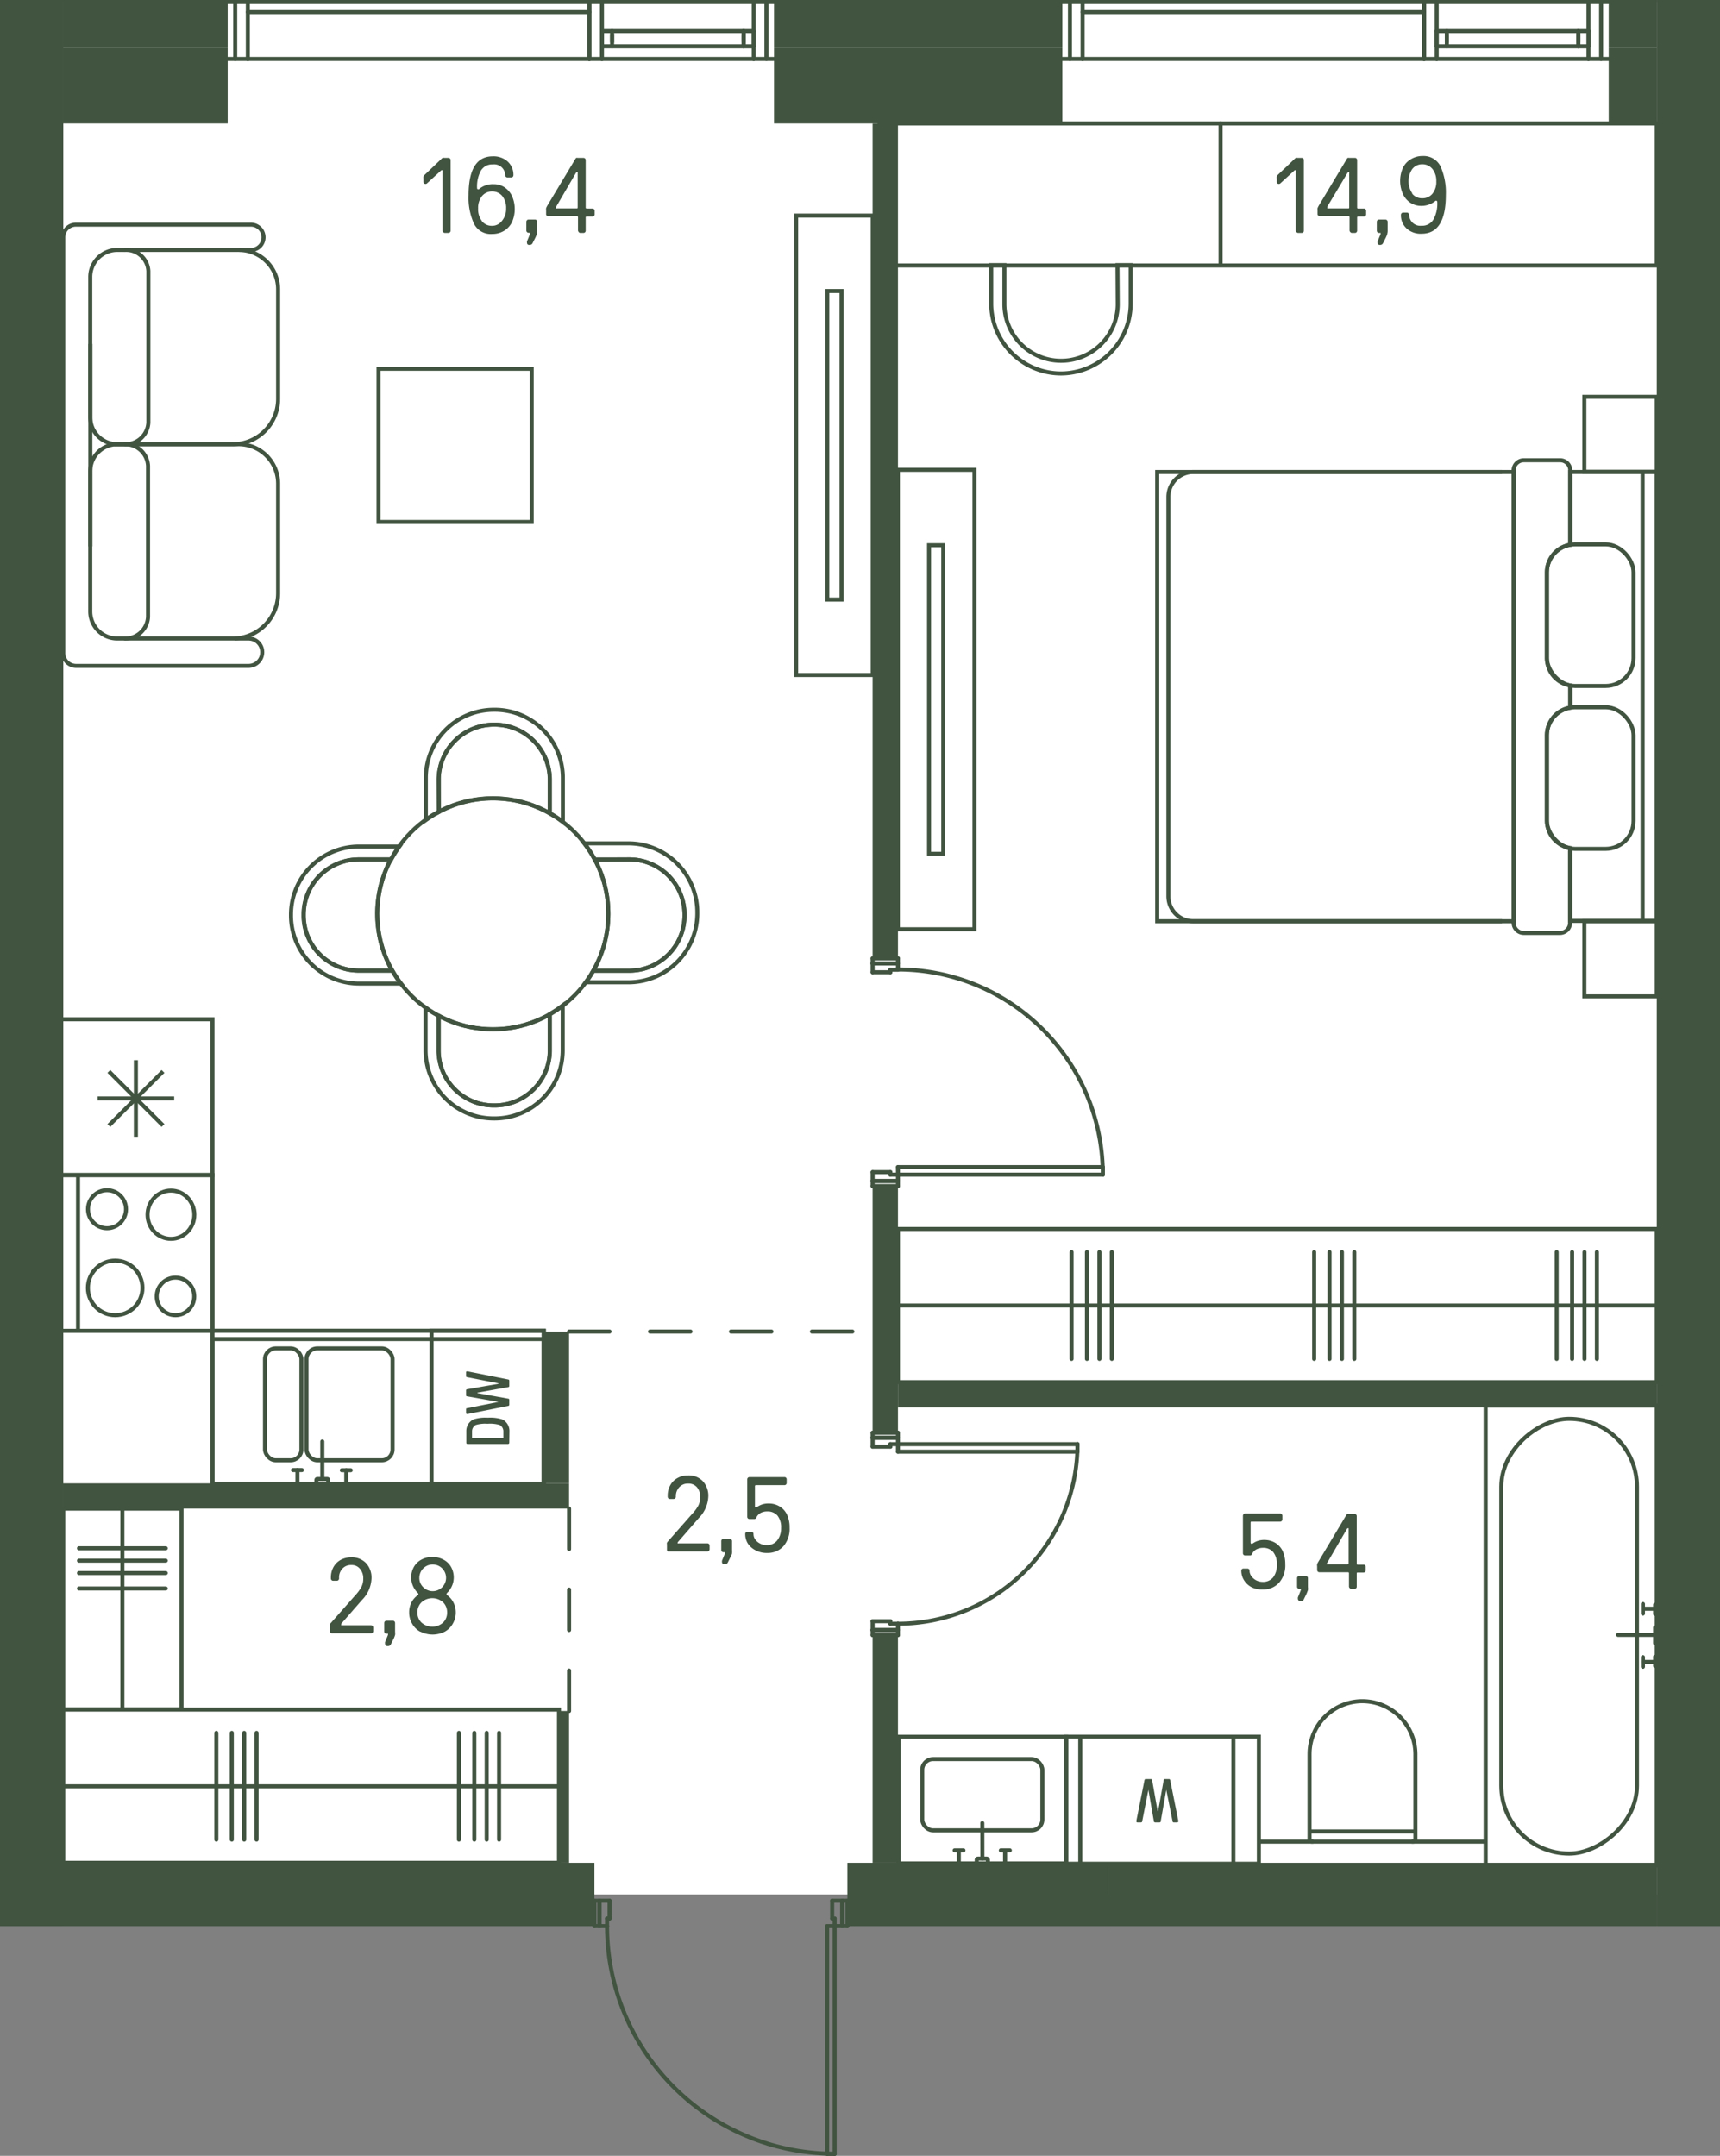 <svg id="Layer_1" data-name="Layer 1" xmlns="http://www.w3.org/2000/svg" viewBox="0 0 212.5 266.28"><rect x="0" y="0" width="212.5" height="266.28" fill="#808080" stroke="none"/><path id="fl868" d="M3.91.5H208.59V234.25H3.91Z" transform="translate(0 -0.25)" fill="#fff"/><g id="LINE"><line x1="175.94" y1="1.5" x2="133.75" y2="1.5" fill="none" stroke="#415440" stroke-linecap="round" stroke-linejoin="round" stroke-width="0.5"/></g><g id="LINE-2" data-name="LINE"><line x1="195" y1="4.39" x2="195" y2="5.17" fill="none" stroke="#415440" stroke-linecap="round" stroke-linejoin="round" stroke-width="0.5"/></g><g id="LINE-3" data-name="LINE"><line x1="178.75" y1="5.17" x2="178.75" y2="4.39" fill="none" stroke="#415440" stroke-linecap="round" stroke-linejoin="round" stroke-width="0.5"/></g><g id="LINE-4" data-name="LINE"><line x1="178.75" y1="3.84" x2="178.75" y2="5.72" fill="none" stroke="#415440" stroke-linecap="round" stroke-linejoin="round" stroke-width="0.5"/></g><g id="LINE-5" data-name="LINE"><line x1="177.5" y1="5.72" x2="177.5" y2="3.84" fill="none" stroke="#415440" stroke-linecap="round" stroke-linejoin="round" stroke-width="0.5"/></g><g id="LINE-6" data-name="LINE"><line x1="196.25" y1="3.84" x2="196.25" y2="5.72" fill="none" stroke="#415440" stroke-linecap="round" stroke-linejoin="round" stroke-width="0.5"/></g><g id="LINE-7" data-name="LINE"><line x1="195" y1="5.72" x2="195" y2="3.84" fill="none" stroke="#415440" stroke-linecap="round" stroke-linejoin="round" stroke-width="0.5"/></g><g id="LINE-8" data-name="LINE"><line x1="196.25" y1="3.84" x2="177.5" y2="3.84" fill="none" stroke="#415440" stroke-linecap="round" stroke-linejoin="round" stroke-width="0.5"/></g><g id="LINE-9" data-name="LINE"><line x1="195" y1="3.84" x2="195" y2="5.72" fill="none" stroke="#415440" stroke-linecap="round" stroke-linejoin="round" stroke-width="0.5"/></g><g id="LINE-10" data-name="LINE"><line x1="177.5" y1="5.72" x2="196.25" y2="5.72" fill="none" stroke="#415440" stroke-linecap="round" stroke-linejoin="round" stroke-width="0.5"/></g><g id="LINE-11" data-name="LINE"><line x1="132.19" y1="7.28" x2="132.19" y2="0.25" fill="none" stroke="#415440" stroke-linecap="round" stroke-linejoin="round" stroke-width="0.5"/></g><g id="LINE-12" data-name="LINE"><line x1="131.25" y1="0.25" x2="133.75" y2="0.25" fill="none" stroke="#415440" stroke-linecap="round" stroke-linejoin="round" stroke-width="0.5"/></g><g id="LINE-13" data-name="LINE"><line x1="133.75" y1="0.25" x2="133.75" y2="7.28" fill="none" stroke="#415440" stroke-linecap="round" stroke-linejoin="round" stroke-width="0.5"/></g><g id="LINE-14" data-name="LINE"><line x1="133.75" y1="7.28" x2="131.25" y2="7.28" fill="none" stroke="#415440" stroke-linecap="round" stroke-linejoin="round" stroke-width="0.5"/></g><g id="LINE-15" data-name="LINE"><line x1="198.75" y1="7.28" x2="196.25" y2="7.28" fill="none" stroke="#415440" stroke-linecap="round" stroke-linejoin="round" stroke-width="0.5"/></g><g id="LINE-16" data-name="LINE"><line x1="196.25" y1="7.28" x2="196.25" y2="0.25" fill="none" stroke="#415440" stroke-linecap="round" stroke-linejoin="round" stroke-width="0.5"/></g><g id="LINE-17" data-name="LINE"><line x1="196.25" y1="0.25" x2="198.75" y2="0.25" fill="none" stroke="#415440" stroke-linecap="round" stroke-linejoin="round" stroke-width="0.5"/></g><g id="LINE-18" data-name="LINE"><line x1="197.81" y1="0.25" x2="197.81" y2="7.28" fill="none" stroke="#415440" stroke-linecap="round" stroke-linejoin="round" stroke-width="0.5"/></g><g id="LINE-19" data-name="LINE"><line x1="177.5" y1="0.25" x2="177.5" y2="7.28" fill="none" stroke="#415440" stroke-linecap="round" stroke-linejoin="round" stroke-width="0.5"/></g><g id="LINE-20" data-name="LINE"><line x1="177.5" y1="7.28" x2="196.25" y2="7.28" fill="none" stroke="#415440" stroke-linecap="round" stroke-linejoin="round" stroke-width="0.5"/></g><g id="LINE-21" data-name="LINE"><line x1="177.5" y1="0.25" x2="196.25" y2="0.25" fill="none" stroke="#415440" stroke-linecap="round" stroke-linejoin="round" stroke-width="0.5"/></g><g id="LINE-22" data-name="LINE"><line x1="177.5" y1="7.28" x2="175.94" y2="7.28" fill="none" stroke="#415440" stroke-linecap="round" stroke-linejoin="round" stroke-width="0.5"/></g><g id="LINE-23" data-name="LINE"><line x1="175.94" y1="7.28" x2="175.94" y2="0.25" fill="none" stroke="#415440" stroke-linecap="round" stroke-linejoin="round" stroke-width="0.5"/></g><g id="LINE-24" data-name="LINE"><line x1="175.94" y1="0.25" x2="177.5" y2="0.25" fill="none" stroke="#415440" stroke-linecap="round" stroke-linejoin="round" stroke-width="0.5"/></g><g id="LINE-25" data-name="LINE"><line x1="175.94" y1="7.28" x2="175.94" y2="0.25" fill="none" stroke="#415440" stroke-linecap="round" stroke-linejoin="round" stroke-width="0.5"/></g><g id="LINE-26" data-name="LINE"><line x1="133.75" y1="7.28" x2="175.94" y2="7.28" fill="none" stroke="#415440" stroke-linecap="round" stroke-linejoin="round" stroke-width="0.5"/></g><g id="LINE-27" data-name="LINE"><line x1="133.75" y1="0.25" x2="175.94" y2="0.25" fill="none" stroke="#415440" stroke-linecap="round" stroke-linejoin="round" stroke-width="0.5"/></g><g id="LINE-28" data-name="LINE"><line x1="72.81" y1="1.5" x2="30.62" y2="1.5" fill="none" stroke="#415440" stroke-linecap="round" stroke-linejoin="round" stroke-width="0.5"/></g><g id="LINE-29" data-name="LINE"><line x1="91.87" y1="4.39" x2="91.87" y2="5.17" fill="none" stroke="#415440" stroke-linecap="round" stroke-linejoin="round" stroke-width="0.5"/></g><g id="LINE-30" data-name="LINE"><line x1="75.62" y1="5.17" x2="75.62" y2="4.39" fill="none" stroke="#415440" stroke-linecap="round" stroke-linejoin="round" stroke-width="0.5"/></g><g id="LINE-31" data-name="LINE"><line x1="75.62" y1="3.84" x2="75.62" y2="5.72" fill="none" stroke="#415440" stroke-linecap="round" stroke-linejoin="round" stroke-width="0.5"/></g><g id="LINE-32" data-name="LINE"><line x1="74.37" y1="5.72" x2="74.37" y2="3.84" fill="none" stroke="#415440" stroke-linecap="round" stroke-linejoin="round" stroke-width="0.5"/></g><g id="LINE-33" data-name="LINE"><line x1="93.12" y1="3.84" x2="93.12" y2="5.72" fill="none" stroke="#415440" stroke-linecap="round" stroke-linejoin="round" stroke-width="0.5"/></g><g id="LINE-34" data-name="LINE"><line x1="91.87" y1="5.72" x2="91.87" y2="3.84" fill="none" stroke="#415440" stroke-linecap="round" stroke-linejoin="round" stroke-width="0.5"/></g><g id="LINE-35" data-name="LINE"><line x1="93.12" y1="3.84" x2="74.37" y2="3.84" fill="none" stroke="#415440" stroke-linecap="round" stroke-linejoin="round" stroke-width="0.5"/></g><g id="LINE-36" data-name="LINE"><line x1="91.87" y1="3.84" x2="91.87" y2="5.72" fill="none" stroke="#415440" stroke-linecap="round" stroke-linejoin="round" stroke-width="0.5"/></g><g id="LINE-37" data-name="LINE"><line x1="74.37" y1="5.72" x2="93.12" y2="5.72" fill="none" stroke="#415440" stroke-linecap="round" stroke-linejoin="round" stroke-width="0.5"/></g><g id="LINE-38" data-name="LINE"><line x1="29.06" y1="7.28" x2="29.06" y2="0.25" fill="none" stroke="#415440" stroke-linecap="round" stroke-linejoin="round" stroke-width="0.5"/></g><g id="LINE-39" data-name="LINE"><line x1="28.12" y1="0.25" x2="30.62" y2="0.25" fill="none" stroke="#415440" stroke-linecap="round" stroke-linejoin="round" stroke-width="0.5"/></g><g id="LINE-40" data-name="LINE"><line x1="30.62" y1="0.25" x2="30.62" y2="7.28" fill="none" stroke="#415440" stroke-linecap="round" stroke-linejoin="round" stroke-width="0.5"/></g><g id="LINE-41" data-name="LINE"><line x1="30.62" y1="7.28" x2="28.12" y2="7.28" fill="none" stroke="#415440" stroke-linecap="round" stroke-linejoin="round" stroke-width="0.5"/></g><g id="LINE-42" data-name="LINE"><line x1="95.62" y1="7.28" x2="93.12" y2="7.28" fill="none" stroke="#415440" stroke-linecap="round" stroke-linejoin="round" stroke-width="0.5"/></g><g id="LINE-43" data-name="LINE"><line x1="93.12" y1="7.28" x2="93.12" y2="0.25" fill="none" stroke="#415440" stroke-linecap="round" stroke-linejoin="round" stroke-width="0.5"/></g><g id="LINE-44" data-name="LINE"><line x1="93.12" y1="0.25" x2="95.62" y2="0.25" fill="none" stroke="#415440" stroke-linecap="round" stroke-linejoin="round" stroke-width="0.5"/></g><g id="LINE-45" data-name="LINE"><line x1="94.69" y1="0.25" x2="94.69" y2="7.28" fill="none" stroke="#415440" stroke-linecap="round" stroke-linejoin="round" stroke-width="0.5"/></g><g id="LINE-46" data-name="LINE"><line x1="74.37" y1="0.25" x2="74.37" y2="7.28" fill="none" stroke="#415440" stroke-linecap="round" stroke-linejoin="round" stroke-width="0.5"/></g><g id="LINE-47" data-name="LINE"><line x1="74.37" y1="7.28" x2="93.12" y2="7.28" fill="none" stroke="#415440" stroke-linecap="round" stroke-linejoin="round" stroke-width="0.5"/></g><g id="LINE-48" data-name="LINE"><line x1="74.37" y1="0.25" x2="93.12" y2="0.25" fill="none" stroke="#415440" stroke-linecap="round" stroke-linejoin="round" stroke-width="0.5"/></g><g id="LINE-49" data-name="LINE"><line x1="74.37" y1="7.28" x2="72.81" y2="7.28" fill="none" stroke="#415440" stroke-linecap="round" stroke-linejoin="round" stroke-width="0.5"/></g><g id="LINE-50" data-name="LINE"><line x1="72.81" y1="7.28" x2="72.81" y2="0.25" fill="none" stroke="#415440" stroke-linecap="round" stroke-linejoin="round" stroke-width="0.5"/></g><g id="LINE-51" data-name="LINE"><line x1="72.81" y1="0.25" x2="74.37" y2="0.25" fill="none" stroke="#415440" stroke-linecap="round" stroke-linejoin="round" stroke-width="0.5"/></g><g id="LINE-52" data-name="LINE"><line x1="72.81" y1="7.28" x2="72.81" y2="0.25" fill="none" stroke="#415440" stroke-linecap="round" stroke-linejoin="round" stroke-width="0.5"/></g><g id="LINE-53" data-name="LINE"><line x1="30.62" y1="7.28" x2="72.81" y2="7.28" fill="none" stroke="#415440" stroke-linecap="round" stroke-linejoin="round" stroke-width="0.5"/></g><g id="LINE-54" data-name="LINE"><line x1="30.62" y1="0.25" x2="72.81" y2="0.25" fill="none" stroke="#415440" stroke-linecap="round" stroke-linejoin="round" stroke-width="0.5"/></g><rect x="148.35" y="114.63" width="18.92" height="93.75" transform="translate(-3.69 319.07) rotate(-90)" fill="none" stroke="#415440" stroke-miterlimit="10" stroke-width="0.5"/><line x1="110.94" y1="161.26" x2="204.69" y2="161.26" fill="none" stroke="#415440" stroke-miterlimit="10" stroke-width="0.5"/><line x1="162.36" y1="167.85" x2="162.36" y2="154.66" fill="none" stroke="#415440" stroke-linecap="round" stroke-linejoin="round" stroke-width="0.5"/><line x1="164.26" y1="167.85" x2="164.26" y2="154.66" fill="none" stroke="#415440" stroke-linecap="round" stroke-linejoin="round" stroke-width="0.5"/><line x1="165.79" y1="167.85" x2="165.79" y2="154.66" fill="none" stroke="#415440" stroke-linecap="round" stroke-linejoin="round" stroke-width="0.5"/><line x1="167.32" y1="167.85" x2="167.32" y2="154.66" fill="none" stroke="#415440" stroke-linecap="round" stroke-linejoin="round" stroke-width="0.5"/><line x1="132.39" y1="167.85" x2="132.39" y2="154.66" fill="none" stroke="#415440" stroke-linecap="round" stroke-linejoin="round" stroke-width="0.5"/><line x1="134.29" y1="167.85" x2="134.29" y2="154.66" fill="none" stroke="#415440" stroke-linecap="round" stroke-linejoin="round" stroke-width="0.5"/><line x1="135.83" y1="167.85" x2="135.83" y2="154.66" fill="none" stroke="#415440" stroke-linecap="round" stroke-linejoin="round" stroke-width="0.5"/><line x1="137.36" y1="167.85" x2="137.36" y2="154.66" fill="none" stroke="#415440" stroke-linecap="round" stroke-linejoin="round" stroke-width="0.5"/><line x1="192.32" y1="167.85" x2="192.32" y2="154.66" fill="none" stroke="#415440" stroke-linecap="round" stroke-linejoin="round" stroke-width="0.5"/><line x1="194.23" y1="167.85" x2="194.23" y2="154.66" fill="none" stroke="#415440" stroke-linecap="round" stroke-linejoin="round" stroke-width="0.5"/><line x1="195.76" y1="167.85" x2="195.76" y2="154.66" fill="none" stroke="#415440" stroke-linecap="round" stroke-linejoin="round" stroke-width="0.5"/><line x1="197.29" y1="167.85" x2="197.29" y2="154.66" fill="none" stroke="#415440" stroke-linecap="round" stroke-linejoin="round" stroke-width="0.5"/><rect x="28.98" y="190.26" width="18.92" height="61.25" transform="translate(-182.45 259.07) rotate(-90)" fill="none" stroke="#415440" stroke-miterlimit="10" stroke-width="0.5"/><line x1="7.81" y1="220.64" x2="69.06" y2="220.64" fill="none" stroke="#415440" stroke-miterlimit="10" stroke-width="0.5"/><line x1="26.73" y1="227.23" x2="26.73" y2="214.04" fill="none" stroke="#415440" stroke-linecap="round" stroke-linejoin="round" stroke-width="0.5"/><line x1="28.64" y1="227.23" x2="28.64" y2="214.04" fill="none" stroke="#415440" stroke-linecap="round" stroke-linejoin="round" stroke-width="0.5"/><line x1="30.17" y1="227.23" x2="30.17" y2="214.04" fill="none" stroke="#415440" stroke-linecap="round" stroke-linejoin="round" stroke-width="0.5"/><line x1="31.7" y1="227.23" x2="31.7" y2="214.04" fill="none" stroke="#415440" stroke-linecap="round" stroke-linejoin="round" stroke-width="0.5"/><line x1="56.7" y1="227.23" x2="56.7" y2="214.04" fill="none" stroke="#415440" stroke-linecap="round" stroke-linejoin="round" stroke-width="0.5"/><line x1="58.6" y1="227.23" x2="58.6" y2="214.04" fill="none" stroke="#415440" stroke-linecap="round" stroke-linejoin="round" stroke-width="0.5"/><line x1="60.13" y1="227.23" x2="60.13" y2="214.04" fill="none" stroke="#415440" stroke-linecap="round" stroke-linejoin="round" stroke-width="0.5"/><line x1="61.66" y1="227.23" x2="61.66" y2="214.04" fill="none" stroke="#415440" stroke-linecap="round" stroke-linejoin="round" stroke-width="0.5"/><rect x="7.81" y="186.59" width="14.62" height="24.78" transform="translate(30.24 397.72) rotate(180)" fill="none" stroke="#415440" stroke-miterlimit="10" stroke-width="0.5"/><line x1="15.12" y1="211.13" x2="15.12" y2="186.34" fill="none" stroke="#415440" stroke-miterlimit="10" stroke-width="0.5"/><line x1="20.48" y1="196.21" x2="9.76" y2="196.21" fill="none" stroke="#415440" stroke-linecap="round" stroke-linejoin="round" stroke-width="0.5"/><line x1="20.48" y1="194.3" x2="9.76" y2="194.3" fill="none" stroke="#415440" stroke-linecap="round" stroke-linejoin="round" stroke-width="0.5"/><line x1="20.48" y1="192.77" x2="9.76" y2="192.77" fill="none" stroke="#415440" stroke-linecap="round" stroke-linejoin="round" stroke-width="0.5"/><line x1="20.48" y1="191.24" x2="9.76" y2="191.24" fill="none" stroke="#415440" stroke-linecap="round" stroke-linejoin="round" stroke-width="0.5"/><path d="M67.92,130a6.81,6.81,0,0,1-6.8,6.79H61A6.8,6.8,0,0,1,54.19,130v-4.29a15,15,0,0,1-1.61-1V130A8.41,8.41,0,0,0,61,138.4h.16A8.41,8.41,0,0,0,69.52,130v-5.56a14.38,14.38,0,0,1-1.6,1.07Z" transform="translate(0 -0.25)" fill="none" stroke="#415440" stroke-miterlimit="10" stroke-width="0.5" fill-rule="evenodd"/><path d="M77.77,106.4a6.82,6.82,0,0,1,6.8,6.81v.13a6.82,6.82,0,0,1-6.8,6.81H73.3a15.32,15.32,0,0,1-.94,1.43h5.29a8.52,8.52,0,0,0,8.5-8.49v-.18a8.52,8.52,0,0,0-8.5-8.49H72.18a14.69,14.69,0,0,1,1.3,2Z" transform="translate(0 -0.25)" fill="none" stroke="#415440" stroke-miterlimit="10" stroke-width="0.5" fill-rule="evenodd"/><path d="M73.3,120.15h4.47a6.82,6.82,0,0,0,6.8-6.81v-.13a6.82,6.82,0,0,0-6.8-6.81H73.48a14.25,14.25,0,0,1-.18,13.75Z" transform="translate(0 -0.25)" fill="none" stroke="#415440" stroke-miterlimit="10" stroke-width="0.5" fill-rule="evenodd"/><path d="M44.32,121.74h5.23a14.38,14.38,0,0,1-1.07-1.6H44.34a6.82,6.82,0,0,1-6.81-6.8v-.14a6.82,6.82,0,0,1,6.81-6.8h4a15.21,15.21,0,0,1,1-1.59h-5a8.41,8.41,0,0,0-8.39,8.38v.17A8.41,8.41,0,0,0,44.32,121.74Z" transform="translate(0 -0.25)" fill="none" stroke="#415440" stroke-miterlimit="10" stroke-width="0.5" fill-rule="evenodd"/><path d="M48.31,106.4h-4a6.82,6.82,0,0,0-6.81,6.8v.14a6.82,6.82,0,0,0,6.81,6.8h4.14a14.26,14.26,0,0,1-.17-13.74Z" transform="translate(0 -0.25)" fill="none" stroke="#415440" stroke-miterlimit="10" stroke-width="0.5" fill-rule="evenodd"/><path d="M54.19,96.55A6.81,6.81,0,0,1,61,89.76h.14a6.82,6.82,0,0,1,6.8,6.79v4.16a14.3,14.3,0,0,1,1.6,1.06V96.3a8.41,8.41,0,0,0-8.39-8.38H61a8.41,8.41,0,0,0-8.39,8.38v5.24a15,15,0,0,1,1.61-1Z" transform="translate(0 -0.25)" fill="none" stroke="#415440" stroke-miterlimit="10" stroke-width="0.5" fill-rule="evenodd"/><path d="M67.92,100.71V96.55a6.82,6.82,0,0,0-6.8-6.79H61a6.81,6.81,0,0,0-6.79,6.79v4a14.21,14.21,0,0,1,13.73.18Z" transform="translate(0 -0.25)" fill="none" stroke="#415440" stroke-miterlimit="10" stroke-width="0.5" fill-rule="evenodd"/><path d="M54.19,125.71V130A6.8,6.8,0,0,0,61,136.79h.14a6.81,6.81,0,0,0,6.8-6.79v-4.47a14.28,14.28,0,0,1-13.73.18Z" transform="translate(0 -0.25)" fill="none" stroke="#415440" stroke-miterlimit="10" stroke-width="0.5" fill-rule="evenodd"/><circle cx="60.89" cy="112.87" r="14.27" fill="none" stroke="#415440" stroke-miterlimit="10" stroke-width="0.5"/><rect x="165.72" y="191.68" width="56.8" height="21.14" transform="translate(-8.13 396.12) rotate(-90)" fill="none" stroke="#415440" stroke-miterlimit="10" stroke-width="0.5"/><rect x="167.01" y="193.98" width="53.7" height="16.76" rx="8.38" transform="translate(-8.5 395.96) rotate(-90)" fill="none" stroke="#415440" stroke-miterlimit="10" stroke-width="0.5"/><line x1="199.9" y1="201.94" x2="204.48" y2="201.94" fill="none" stroke="#415440" stroke-linecap="round" stroke-miterlimit="10" stroke-width="0.5"/><line x1="204.48" y1="202.96" x2="204.48" y2="201.04" fill="none" stroke="#415440" stroke-linecap="round" stroke-miterlimit="10" stroke-width="0.5"/><line x1="202.98" y1="199.31" x2="202.98" y2="198.12" fill="none" stroke="#415440" stroke-linecap="round" stroke-miterlimit="10" stroke-width="0.5"/><line x1="204.53" y1="198.71" x2="203.05" y2="198.71" fill="none" stroke="#415440" stroke-linecap="round" stroke-miterlimit="10" stroke-width="0.5"/><line x1="204.48" y1="199.35" x2="204.48" y2="198.23" fill="none" stroke="#415440" stroke-linecap="round" stroke-miterlimit="10" stroke-width="0.5"/><line x1="204.48" y1="205.76" x2="204.48" y2="204.65" fill="none" stroke="#415440" stroke-linecap="round" stroke-miterlimit="10" stroke-width="0.5"/><line x1="202.98" y1="205.28" x2="204.48" y2="205.28" fill="none" stroke="#415440" stroke-linecap="round" stroke-miterlimit="10" stroke-width="0.5"/><line x1="202.98" y1="205.88" x2="202.98" y2="204.69" fill="none" stroke="#415440" stroke-linecap="round" stroke-miterlimit="10" stroke-width="0.5"/><path d="M194,58.55v9a3.44,3.44,0,0,0-2.89,3.39V81.52a3.44,3.44,0,0,0,2.89,3.4v2.75a3.44,3.44,0,0,0-2.89,3.39v10.59A3.44,3.44,0,0,0,194,105v9h10.68V58.55Z" transform="translate(0 -0.25)" fill="none" stroke="#415440" stroke-miterlimit="10" stroke-width="0.5"/><rect x="142.97" y="58.3" width="44.06" height="55.49" fill="none" stroke="#415440" stroke-miterlimit="10" stroke-width="0.5"/><rect x="195.74" y="49.26" width="8.95" height="9.26" transform="translate(400.43 107.53) rotate(180)" fill="none" stroke="#415440" stroke-miterlimit="10" stroke-width="0.5"/><rect x="195.74" y="114.04" width="8.95" height="9.28" transform="translate(400.43 237.11) rotate(180)" fill="none" stroke="#415440" stroke-miterlimit="10" stroke-width="0.5"/><path d="M185.57,58.55H147.44a3.09,3.09,0,0,0-3.09,3.09v49.3a3.09,3.09,0,0,0,3.09,3.1h38.13" transform="translate(0 -0.25)" fill="none" stroke="#415440" stroke-miterlimit="10" stroke-width="0.5"/><line x1="202.94" y1="113.82" x2="202.94" y2="58.27" fill="none" stroke="#415440" stroke-miterlimit="10" stroke-width="0.5"/><rect x="191.12" y="87.36" width="10.7" height="17.49" rx="3.45" fill="none" stroke="#415440" stroke-miterlimit="10" stroke-width="0.5"/><rect x="191.12" y="67.24" width="10.7" height="17.49" rx="3.45" fill="none" stroke="#415440" stroke-miterlimit="10" stroke-width="0.5"/><line x1="194.01" y1="87.42" x2="194.01" y2="84.67" fill="none" stroke="#415440" stroke-miterlimit="10" stroke-width="0.5"/><path d="M194,67.55V58.36a1.25,1.25,0,0,0-1.26-1.26h-4.46A1.26,1.26,0,0,0,187,58.36v55.87a1.27,1.27,0,0,0,1.26,1.26h4.46a1.26,1.26,0,0,0,1.26-1.26V105" transform="translate(0 -0.25)" fill="none" stroke="#415440" stroke-miterlimit="10" stroke-width="0.5"/><rect x="102.2" y="36.2" width="1.76" height="38.11" transform="translate(206.17 110.26) rotate(180)" fill="none" stroke="#415440" stroke-miterlimit="10" stroke-width="0.5"/><rect x="98.35" y="26.88" width="9.46" height="56.75" transform="translate(206.17 110.26) rotate(180)" fill="none" stroke="#415440" stroke-miterlimit="10" stroke-width="0.5"/><rect x="114.79" y="67.6" width="1.76" height="38.11" transform="translate(231.33 173.06) rotate(180)" fill="none" stroke="#415440" stroke-miterlimit="10" stroke-width="0.5"/><rect x="110.94" y="58.28" width="9.46" height="56.75" transform="translate(231.33 173.06) rotate(180)" fill="none" stroke="#415440" stroke-miterlimit="10" stroke-width="0.5"/><path d="M14.49,54.87h15a4.87,4.87,0,0,1,4.87,4.87V73.27a5.6,5.6,0,0,1-5.6,5.6H14.49a3.34,3.34,0,0,1-3.34-3.34V58.21A3.34,3.34,0,0,1,14.49,54.87Z" fill="none" stroke="#415440" stroke-miterlimit="10" stroke-width="0.5"/><path d="M15.34,55.12a2.82,2.82,0,0,1,2.95,2.67V76.45a2.82,2.82,0,0,1-2.95,2.67" transform="translate(0 -0.25)" fill="none" stroke="#415440" stroke-miterlimit="10" stroke-width="0.5"/><path d="M14.49,30.87h15a4.87,4.87,0,0,1,4.87,4.87V49.27a5.6,5.6,0,0,1-5.6,5.6H14.49a3.34,3.34,0,0,1-3.34-3.34V34.21A3.34,3.34,0,0,1,14.49,30.87Z" fill="none" stroke="#415440" stroke-miterlimit="10" stroke-width="0.5"/><path d="M15.33,31.12a2.77,2.77,0,0,1,3,2.6V52.44a2.82,2.82,0,0,1-2.95,2.68H14.11" transform="translate(0 -0.25)" fill="none" stroke="#415440" stroke-miterlimit="10" stroke-width="0.5"/><path d="M17.25,79.12" transform="translate(0 -0.25)" fill="none" stroke="#415440" stroke-miterlimit="10" stroke-width="0.5"/><path d="M29,79.12h1.71a1.69,1.69,0,1,1,0,3.38H9.4a1.59,1.59,0,0,1-1.59-1.59V29.59h0A1.56,1.56,0,0,1,9.37,28H31a1.56,1.56,0,0,1,1.56,1.56h0A1.56,1.56,0,0,1,31,31.12H29.57" transform="translate(0 -0.25)" fill="none" stroke="#415440" stroke-miterlimit="10" stroke-width="0.5"/><line x1="11.16" y1="42.48" x2="11.16" y2="67.49" fill="none" stroke="#415440" stroke-miterlimit="10" stroke-width="0.5"/><rect x="46.77" y="45.55" width="18.92" height="18.92" fill="none" stroke="#415440" stroke-miterlimit="10" stroke-width="0.5"/><rect x="37.26" y="153.61" width="18.92" height="40.94" transform="translate(-127.36 220.55) rotate(-90)" fill="none" stroke="#415440" stroke-miterlimit="10" stroke-width="0.5"/><rect x="26.25" y="165.65" width="40.94" height="17.89" transform="translate(93.44 348.94) rotate(180)" fill="none" stroke="#415440" stroke-miterlimit="10" stroke-width="0.5"/><circle cx="14.23" cy="159.08" r="3.37" fill="none" stroke="#415440" stroke-miterlimit="10" stroke-width="0.5"/><circle cx="21.68" cy="160.13" r="2.32" fill="none" stroke="#415440" stroke-miterlimit="10" stroke-width="0.5"/><ellipse cx="21.12" cy="150.04" rx="2.89" ry="2.98" fill="none" stroke="#415440" stroke-miterlimit="10" stroke-width="0.5"/><circle cx="13.22" cy="149.36" r="2.35" fill="none" stroke="#415440" stroke-miterlimit="10" stroke-width="0.5"/><rect x="7.34" y="145.14" width="18.92" height="19.24" fill="none" stroke="#415440" stroke-miterlimit="10" stroke-width="0.5"/><line x1="9.64" y1="145.14" x2="9.64" y2="164.37" fill="none" stroke="#415440" stroke-miterlimit="10" stroke-width="0.5"/><rect x="7.34" y="126.15" width="18.92" height="19.24" transform="translate(33.59 271.29) rotate(180)" fill="none" stroke="#415440" stroke-miterlimit="10" stroke-width="0.5"/><line x1="20.14" y1="132.34" x2="13.45" y2="139.02" fill="none" stroke="#415440" stroke-miterlimit="10" stroke-width="0.5"/><line x1="16.79" y1="130.95" x2="16.79" y2="140.41" fill="none" stroke="#415440" stroke-miterlimit="10" stroke-width="0.5"/><line x1="13.45" y1="132.34" x2="20.14" y2="139.02" fill="none" stroke="#415440" stroke-miterlimit="10" stroke-width="0.5"/><line x1="21.52" y1="135.68" x2="12.07" y2="135.68" fill="none" stroke="#415440" stroke-miterlimit="10" stroke-width="0.5"/><rect x="50.8" y="167.15" width="18.92" height="13.86" transform="matrix(0, -1, 1, 0, -113.83, 234.09)" fill="none" stroke="#415440" stroke-miterlimit="10" stroke-width="0.5"/><path d="M62.92,178.46a.16.16,0,0,1-.16.15h-5a.15.15,0,0,1-.15-.15v-1.41a1.6,1.6,0,0,1,.88-1.48,4.9,4.9,0,0,1,1.78-.21,4.92,4.92,0,0,1,1.79.21,1.6,1.6,0,0,1,.88,1.48Zm-.73-1.41a.88.88,0,0,0-.46-.79,4.2,4.2,0,0,0-1.48-.15,4.17,4.17,0,0,0-1.47.15.88.88,0,0,0-.46.79v.76c0,.06,0,.08.07.08h3.73c.05,0,.07,0,.07-.08Z" transform="translate(0 -0.25)" fill="#415440"/><path d="M62.92,173.75a.14.14,0,0,1-.12.15l-5,1-.11,0c-.08,0-.11-.06-.11-.15v-.42c0-.08,0-.13.11-.14l3.9-.78a0,0,0,0,0,0,0v0s0,0,0,0l-3.9-.69c-.08,0-.11-.06-.11-.14V172a.13.13,0,0,1,.11-.15l3.9-.68s0,0,0,0v0s0,0,0-.05l-3.9-.77a.12.12,0,0,1-.11-.14v-.42c0-.09,0-.15.11-.15l.11,0,5,1a.14.14,0,0,1,.12.15v.64a.13.13,0,0,1-.12.15l-3.78.68c-.06,0-.06.06,0,.07l3.78.68a.13.13,0,0,1,.12.14Z" transform="translate(0 -0.25)" fill="#415440"/><rect x="37.87" y="166.55" width="10.63" height="13.82" rx="1.33" fill="none" stroke="#415440" stroke-linecap="round" stroke-miterlimit="10" stroke-width="0.5"/><rect x="32.74" y="166.55" width="4.5" height="13.82" rx="1.33" fill="none" stroke="#415440" stroke-linecap="round" stroke-miterlimit="10" stroke-width="0.5"/><line x1="39.82" y1="178.05" x2="39.82" y2="182.68" fill="none" stroke="#415440" stroke-linecap="round" stroke-miterlimit="10" stroke-width="0.5"/><rect x="39.09" y="182.68" width="1.46" height="0.59" rx="0.11" fill="none" stroke="#415440" stroke-linecap="round" stroke-miterlimit="10" stroke-width="0.5"/><line x1="42.78" y1="181.6" x2="42.78" y2="183.27" fill="none" stroke="#415440" stroke-linecap="round" stroke-miterlimit="10" stroke-width="0.5"/><line x1="42.23" y1="181.6" x2="43.33" y2="181.6" fill="none" stroke="#415440" stroke-linecap="round" stroke-miterlimit="10" stroke-width="0.5"/><line x1="36.75" y1="181.58" x2="36.75" y2="183.35" fill="none" stroke="#415440" stroke-linecap="round" stroke-miterlimit="10" stroke-width="0.5"/><line x1="36.2" y1="181.58" x2="37.3" y2="181.58" fill="none" stroke="#415440" stroke-linecap="round" stroke-miterlimit="10" stroke-width="0.5"/><path d="M133.87,19.25" transform="translate(0 -0.25)" fill="none" stroke="#415440" stroke-linecap="round" stroke-miterlimit="10" stroke-width="0.5"/><path d="M138.09,37.81a7,7,0,0,1-14,0V33h-1.63v4.77a8.64,8.64,0,0,0,8.62,8.61h0a8.64,8.64,0,0,0,8.61-8.61V33h-1.63Z" transform="translate(0 -0.25)" fill="none" stroke="#415440" stroke-linecap="round" stroke-miterlimit="10" stroke-width="0.5"/><rect x="108.66" y="15.25" width="96.03" height="17.54" fill="none" stroke="#415440" stroke-linecap="round" stroke-miterlimit="10" stroke-width="0.5"/><line x1="150.8" y1="32.7" x2="150.8" y2="15.25" fill="none" stroke="#415440" stroke-linecap="round" stroke-miterlimit="10" stroke-width="0.5"/><path d="M144.43,220a.13.13,0,0,1,.14.12l1,5a.54.54,0,0,1,0,.11q0,.12-.15.12h-.41a.13.13,0,0,1-.14-.12l-.78-3.9a0,0,0,0,0,0,0h0a0,0,0,0,0,0,0l-.69,3.9a.13.13,0,0,1-.14.12h-.55a.14.14,0,0,1-.15-.12l-.68-3.9s0,0,0,0h0s0,0,0,0l-.77,3.9a.14.14,0,0,1-.15.12h-.41c-.09,0-.15,0-.15-.12a.89.89,0,0,1,0-.11l1-5a.14.14,0,0,1,.15-.12h.64a.14.14,0,0,1,.15.12l.67,3.78c0,.06.07.06.08,0l.68-3.78a.13.13,0,0,1,.14-.12Z" transform="translate(0 -0.25)" fill="#415440"/><rect x="111.01" y="214.52" width="20.71" height="15.65" fill="none" stroke="#415440" stroke-miterlimit="10" stroke-width="0.5"/><rect x="113.94" y="217.28" width="14.84" height="8.8" rx="1.33" fill="none" stroke="#415440" stroke-miterlimit="10" stroke-width="0.5"/><path d="M121.36,225.43" transform="translate(0 -0.25)" fill="none" stroke="#415440" stroke-miterlimit="10" stroke-width="0.5"/><rect x="120.67" y="229.57" width="1.38" height="0.6" rx="0.14" fill="none" stroke="#415440" stroke-linecap="round" stroke-miterlimit="10" stroke-width="0.5"/><line x1="121.36" y1="225.18" x2="121.37" y2="229.57" fill="none" stroke="#415440" stroke-linecap="round" stroke-miterlimit="10" stroke-width="0.5"/><line x1="124.17" y1="228.62" x2="124.17" y2="230.11" fill="none" stroke="#415440" stroke-linecap="round" stroke-miterlimit="10" stroke-width="0.5"/><line x1="123.65" y1="228.55" x2="124.76" y2="228.55" fill="none" stroke="#415440" stroke-linecap="round" stroke-miterlimit="10" stroke-width="0.5"/><line x1="118.46" y1="228.62" x2="118.46" y2="230.11" fill="none" stroke="#415440" stroke-linecap="round" stroke-miterlimit="10" stroke-width="0.5"/><line x1="117.94" y1="228.55" x2="119.03" y2="228.55" fill="none" stroke="#415440" stroke-linecap="round" stroke-miterlimit="10" stroke-width="0.5"/><path d="M159.89,212.49h10.6A6.53,6.53,0,0,1,177,219v0a6.57,6.57,0,0,1-6.57,6.57H159.89a.24.24,0,0,1-.24-.24V212.73A.24.24,0,0,1,159.89,212.49Z" transform="translate(-50.7 387.13) rotate(-90)" fill="none" stroke="#415440" stroke-miterlimit="10" stroke-width="0.5"/><line x1="162.26" y1="227.48" x2="155.53" y2="227.48" fill="none" stroke="#415440" stroke-miterlimit="10" stroke-width="0.5"/><line x1="174.4" y1="227.48" x2="183.55" y2="227.48" fill="none" stroke="#415440" stroke-miterlimit="10" stroke-width="0.5"/><line x1="174.89" y1="226.22" x2="161.79" y2="226.22" fill="none" stroke="#415440" stroke-miterlimit="10" stroke-width="0.5"/><rect x="131.72" y="214.77" width="23.81" height="15.7" transform="translate(287.25 444.98) rotate(180)" fill="none" stroke="#415440" stroke-miterlimit="10" stroke-width="0.5"/><line x1="152.38" y1="230.09" x2="152.38" y2="214.52" fill="none" stroke="#415440" stroke-miterlimit="10" stroke-width="0.5"/><line x1="133.46" y1="230.09" x2="133.46" y2="214.52" fill="none" stroke="#415440" stroke-miterlimit="10" stroke-width="0.5"/><g id="ARC"><path d="M75,238.16a28.12,28.12,0,0,0,28.12,28.12" transform="translate(0 -0.25)" fill="none" stroke="#415440" stroke-linecap="round" stroke-linejoin="round" stroke-width="0.5"/></g><g id="LINE-55" data-name="LINE"><line x1="104.06" y1="237.91" x2="104.06" y2="234.78" fill="none" stroke="#415440" stroke-linecap="round" stroke-linejoin="round" stroke-width="0.5"/></g><g id="LINE-56" data-name="LINE"><line x1="104.69" y1="237.91" x2="104.06" y2="237.91" fill="none" stroke="#415440" stroke-linecap="round" stroke-linejoin="round" stroke-width="0.5"/></g><g id="LINE-57" data-name="LINE"><line x1="104.69" y1="234.78" x2="104.69" y2="237.91" fill="none" stroke="#415440" stroke-linecap="round" stroke-linejoin="round" stroke-width="0.5"/></g><g id="LINE-58" data-name="LINE"><line x1="104.06" y1="234.78" x2="104.69" y2="234.78" fill="none" stroke="#415440" stroke-linecap="round" stroke-linejoin="round" stroke-width="0.5"/></g><g id="LINE-59" data-name="LINE"><line x1="73.44" y1="234.78" x2="74.06" y2="234.78" fill="none" stroke="#415440" stroke-linecap="round" stroke-linejoin="round" stroke-width="0.5"/></g><g id="LINE-60" data-name="LINE"><line x1="73.44" y1="237.91" x2="73.44" y2="234.78" fill="none" stroke="#415440" stroke-linecap="round" stroke-linejoin="round" stroke-width="0.5"/></g><g id="LINE-61" data-name="LINE"><line x1="74.06" y1="237.91" x2="73.44" y2="237.91" fill="none" stroke="#415440" stroke-linecap="round" stroke-linejoin="round" stroke-width="0.5"/></g><g id="LINE-62" data-name="LINE"><line x1="74.06" y1="234.78" x2="74.06" y2="237.91" fill="none" stroke="#415440" stroke-linecap="round" stroke-linejoin="round" stroke-width="0.5"/></g><g id="ARC-2" data-name="ARC"><path d="M110.94,200.81a22.18,22.18,0,0,0,22.18-22.18" transform="translate(0 -0.25)" fill="none" stroke="#415440" stroke-linecap="round" stroke-linejoin="round" stroke-width="0.5"/></g><g id="LINE-63" data-name="LINE"><line x1="110.94" y1="177.59" x2="107.81" y2="177.59" fill="none" stroke="#415440" stroke-linecap="round" stroke-linejoin="round" stroke-width="0.5"/></g><g id="LINE-64" data-name="LINE"><line x1="110.94" y1="176.97" x2="110.94" y2="177.59" fill="none" stroke="#415440" stroke-linecap="round" stroke-linejoin="round" stroke-width="0.5"/></g><g id="LINE-65" data-name="LINE"><line x1="107.81" y1="176.97" x2="110.94" y2="176.97" fill="none" stroke="#415440" stroke-linecap="round" stroke-linejoin="round" stroke-width="0.5"/></g><g id="LINE-66" data-name="LINE"><line x1="107.81" y1="177.59" x2="107.81" y2="176.97" fill="none" stroke="#415440" stroke-linecap="round" stroke-linejoin="round" stroke-width="0.5"/></g><g id="LINE-67" data-name="LINE"><line x1="107.81" y1="201.97" x2="107.81" y2="201.34" fill="none" stroke="#415440" stroke-linecap="round" stroke-linejoin="round" stroke-width="0.5"/></g><g id="LINE-68" data-name="LINE"><line x1="110.94" y1="201.97" x2="107.81" y2="201.97" fill="none" stroke="#415440" stroke-linecap="round" stroke-linejoin="round" stroke-width="0.5"/></g><g id="LINE-69" data-name="LINE"><line x1="110.94" y1="201.34" x2="110.94" y2="201.97" fill="none" stroke="#415440" stroke-linecap="round" stroke-linejoin="round" stroke-width="0.5"/></g><g id="LINE-70" data-name="LINE"><line x1="107.81" y1="201.34" x2="110.94" y2="201.34" fill="none" stroke="#415440" stroke-linecap="round" stroke-linejoin="round" stroke-width="0.5"/></g><g id="ARC-3" data-name="ARC"><path d="M136.25,145.34A25.31,25.31,0,0,0,110.94,120" transform="translate(0 -0.25)" fill="none" stroke="#415440" stroke-linecap="round" stroke-linejoin="round" stroke-width="0.5"/></g><g id="LINE-71" data-name="LINE"><line x1="107.81" y1="145.88" x2="107.81" y2="146.5" fill="none" stroke="#415440" stroke-linecap="round" stroke-linejoin="round" stroke-width="0.5"/></g><g id="LINE-72" data-name="LINE"><line x1="107.81" y1="146.5" x2="110.94" y2="146.5" fill="none" stroke="#415440" stroke-linecap="round" stroke-linejoin="round" stroke-width="0.5"/></g><g id="LINE-73" data-name="LINE"><line x1="110.94" y1="146.5" x2="110.94" y2="145.88" fill="none" stroke="#415440" stroke-linecap="round" stroke-linejoin="round" stroke-width="0.5"/></g><g id="LINE-74" data-name="LINE"><line x1="110.94" y1="145.88" x2="107.81" y2="145.88" fill="none" stroke="#415440" stroke-linecap="round" stroke-linejoin="round" stroke-width="0.5"/></g><g id="LINE-75" data-name="LINE"><line x1="107.81" y1="119" x2="110.94" y2="119" fill="none" stroke="#415440" stroke-linecap="round" stroke-linejoin="round" stroke-width="0.5"/></g><g id="LINE-76" data-name="LINE"><line x1="110.94" y1="119" x2="110.94" y2="118.38" fill="none" stroke="#415440" stroke-linecap="round" stroke-linejoin="round" stroke-width="0.5"/></g><g id="LINE-77" data-name="LINE"><line x1="110.94" y1="118.38" x2="107.81" y2="118.38" fill="none" stroke="#415440" stroke-linecap="round" stroke-linejoin="round" stroke-width="0.5"/></g><g id="LINE-78" data-name="LINE"><line x1="107.81" y1="118.38" x2="107.81" y2="119" fill="none" stroke="#415440" stroke-linecap="round" stroke-linejoin="round" stroke-width="0.5"/></g><g id="LINE-79" data-name="LINE"><line x1="102.19" y1="266.03" x2="102.19" y2="237.91" fill="none" stroke="#415440" stroke-linecap="round" stroke-linejoin="round" stroke-width="0.5"/></g><g id="LINE-80" data-name="LINE"><line x1="103.12" y1="266.03" x2="102.19" y2="266.03" fill="none" stroke="#415440" stroke-linecap="round" stroke-linejoin="round" stroke-width="0.5"/></g><g id="LINE-81" data-name="LINE"><line x1="103.12" y1="237.91" x2="103.12" y2="266.03" fill="none" stroke="#415440" stroke-linecap="round" stroke-linejoin="round" stroke-width="0.5"/></g><g id="LINE-82" data-name="LINE"><line x1="102.19" y1="237.91" x2="103.12" y2="237.91" fill="none" stroke="#415440" stroke-linecap="round" stroke-linejoin="round" stroke-width="0.5"/></g><g id="LINE-83" data-name="LINE"><line x1="133.12" y1="179.31" x2="110.94" y2="179.31" fill="none" stroke="#415440" stroke-linecap="round" stroke-linejoin="round" stroke-width="0.5"/></g><g id="LINE-84" data-name="LINE"><line x1="133.12" y1="178.38" x2="133.12" y2="179.31" fill="none" stroke="#415440" stroke-linecap="round" stroke-linejoin="round" stroke-width="0.5"/></g><g id="LINE-85" data-name="LINE"><line x1="110.94" y1="178.38" x2="133.12" y2="178.38" fill="none" stroke="#415440" stroke-linecap="round" stroke-linejoin="round" stroke-width="0.5"/></g><g id="LINE-86" data-name="LINE"><line x1="110.94" y1="179.31" x2="110.94" y2="178.38" fill="none" stroke="#415440" stroke-linecap="round" stroke-linejoin="round" stroke-width="0.5"/></g><g id="LINE-87" data-name="LINE"><line x1="136.25" y1="144.16" x2="110.94" y2="144.16" fill="none" stroke="#415440" stroke-linecap="round" stroke-linejoin="round" stroke-width="0.5"/></g><g id="LINE-88" data-name="LINE"><line x1="136.25" y1="145.09" x2="136.25" y2="144.16" fill="none" stroke="#415440" stroke-linecap="round" stroke-linejoin="round" stroke-width="0.5"/></g><g id="LINE-89" data-name="LINE"><line x1="110.94" y1="145.09" x2="136.25" y2="145.09" fill="none" stroke="#415440" stroke-linecap="round" stroke-linejoin="round" stroke-width="0.5"/></g><g id="LINE-90" data-name="LINE"><line x1="110.94" y1="144.16" x2="110.94" y2="145.09" fill="none" stroke="#415440" stroke-linecap="round" stroke-linejoin="round" stroke-width="0.5"/></g><g id="LINE-91" data-name="LINE"><line x1="102.81" y1="234.78" x2="104.06" y2="234.78" fill="none" stroke="#415440" stroke-linecap="round" stroke-linejoin="round" stroke-width="0.5"/></g><g id="LINE-92" data-name="LINE"><line x1="102.81" y1="236.97" x2="102.81" y2="234.78" fill="none" stroke="#415440" stroke-linecap="round" stroke-linejoin="round" stroke-width="0.5"/></g><g id="LINE-93" data-name="LINE"><line x1="103.12" y1="236.97" x2="102.81" y2="236.97" fill="none" stroke="#415440" stroke-linecap="round" stroke-linejoin="round" stroke-width="0.5"/></g><g id="LINE-94" data-name="LINE"><line x1="103.12" y1="237.91" x2="103.12" y2="236.97" fill="none" stroke="#415440" stroke-linecap="round" stroke-linejoin="round" stroke-width="0.5"/></g><g id="LINE-95" data-name="LINE"><line x1="104.06" y1="237.91" x2="103.12" y2="237.91" fill="none" stroke="#415440" stroke-linecap="round" stroke-linejoin="round" stroke-width="0.5"/></g><g id="LINE-96" data-name="LINE"><line x1="104.06" y1="234.78" x2="104.06" y2="237.91" fill="none" stroke="#415440" stroke-linecap="round" stroke-linejoin="round" stroke-width="0.5"/></g><g id="LINE-97" data-name="LINE"><line x1="74.06" y1="237.91" x2="74.06" y2="234.78" fill="none" stroke="#415440" stroke-linecap="round" stroke-linejoin="round" stroke-width="0.5"/></g><g id="LINE-98" data-name="LINE"><line x1="75" y1="237.91" x2="74.06" y2="237.91" fill="none" stroke="#415440" stroke-linecap="round" stroke-linejoin="round" stroke-width="0.5"/></g><g id="LINE-99" data-name="LINE"><line x1="75" y1="236.97" x2="75" y2="237.91" fill="none" stroke="#415440" stroke-linecap="round" stroke-linejoin="round" stroke-width="0.5"/></g><g id="LINE-100" data-name="LINE"><line x1="75.31" y1="236.97" x2="75" y2="236.97" fill="none" stroke="#415440" stroke-linecap="round" stroke-linejoin="round" stroke-width="0.5"/></g><g id="LINE-101" data-name="LINE"><line x1="75.31" y1="234.78" x2="75.31" y2="236.97" fill="none" stroke="#415440" stroke-linecap="round" stroke-linejoin="round" stroke-width="0.5"/></g><g id="LINE-102" data-name="LINE"><line x1="74.06" y1="234.78" x2="75.31" y2="234.78" fill="none" stroke="#415440" stroke-linecap="round" stroke-linejoin="round" stroke-width="0.5"/></g><g id="LINE-103" data-name="LINE"><line x1="107.81" y1="178.69" x2="107.81" y2="177.59" fill="none" stroke="#415440" stroke-linecap="round" stroke-linejoin="round" stroke-width="0.5"/></g><g id="LINE-104" data-name="LINE"><line x1="110" y1="178.69" x2="107.81" y2="178.69" fill="none" stroke="#415440" stroke-linecap="round" stroke-linejoin="round" stroke-width="0.5"/></g><g id="LINE-105" data-name="LINE"><line x1="110" y1="178.38" x2="110" y2="178.69" fill="none" stroke="#415440" stroke-linecap="round" stroke-linejoin="round" stroke-width="0.5"/></g><g id="LINE-106" data-name="LINE"><line x1="110.94" y1="178.38" x2="110" y2="178.38" fill="none" stroke="#415440" stroke-linecap="round" stroke-linejoin="round" stroke-width="0.5"/></g><g id="LINE-107" data-name="LINE"><line x1="110.94" y1="177.59" x2="110.94" y2="178.38" fill="none" stroke="#415440" stroke-linecap="round" stroke-linejoin="round" stroke-width="0.5"/></g><g id="LINE-108" data-name="LINE"><line x1="107.81" y1="177.59" x2="110.94" y2="177.59" fill="none" stroke="#415440" stroke-linecap="round" stroke-linejoin="round" stroke-width="0.5"/></g><g id="LINE-109" data-name="LINE"><line x1="110.94" y1="201.34" x2="107.81" y2="201.34" fill="none" stroke="#415440" stroke-linecap="round" stroke-linejoin="round" stroke-width="0.5"/></g><g id="LINE-110" data-name="LINE"><line x1="110.94" y1="200.56" x2="110.94" y2="201.34" fill="none" stroke="#415440" stroke-linecap="round" stroke-linejoin="round" stroke-width="0.5"/></g><g id="LINE-111" data-name="LINE"><line x1="110" y1="200.56" x2="110.94" y2="200.56" fill="none" stroke="#415440" stroke-linecap="round" stroke-linejoin="round" stroke-width="0.5"/></g><g id="LINE-112" data-name="LINE"><line x1="110" y1="200.25" x2="110" y2="200.56" fill="none" stroke="#415440" stroke-linecap="round" stroke-linejoin="round" stroke-width="0.5"/></g><g id="LINE-113" data-name="LINE"><line x1="107.81" y1="200.25" x2="110" y2="200.25" fill="none" stroke="#415440" stroke-linecap="round" stroke-linejoin="round" stroke-width="0.5"/></g><g id="LINE-114" data-name="LINE"><line x1="107.81" y1="201.34" x2="107.81" y2="200.25" fill="none" stroke="#415440" stroke-linecap="round" stroke-linejoin="round" stroke-width="0.5"/></g><g id="LINE-115" data-name="LINE"><line x1="107.81" y1="145.88" x2="110.94" y2="145.88" fill="none" stroke="#415440" stroke-linecap="round" stroke-linejoin="round" stroke-width="0.5"/></g><g id="LINE-116" data-name="LINE"><line x1="110.94" y1="145.88" x2="110.94" y2="145.09" fill="none" stroke="#415440" stroke-linecap="round" stroke-linejoin="round" stroke-width="0.5"/></g><g id="LINE-117" data-name="LINE"><line x1="110.94" y1="145.09" x2="110" y2="145.09" fill="none" stroke="#415440" stroke-linecap="round" stroke-linejoin="round" stroke-width="0.5"/></g><g id="LINE-118" data-name="LINE"><line x1="110" y1="145.09" x2="110" y2="144.78" fill="none" stroke="#415440" stroke-linecap="round" stroke-linejoin="round" stroke-width="0.5"/></g><g id="LINE-119" data-name="LINE"><line x1="110" y1="144.78" x2="107.81" y2="144.78" fill="none" stroke="#415440" stroke-linecap="round" stroke-linejoin="round" stroke-width="0.5"/></g><g id="LINE-120" data-name="LINE"><line x1="107.81" y1="144.78" x2="107.81" y2="145.88" fill="none" stroke="#415440" stroke-linecap="round" stroke-linejoin="round" stroke-width="0.5"/></g><g id="LINE-121" data-name="LINE"><line x1="107.81" y1="119" x2="107.81" y2="120.09" fill="none" stroke="#415440" stroke-linecap="round" stroke-linejoin="round" stroke-width="0.5"/></g><g id="LINE-122" data-name="LINE"><line x1="107.81" y1="120.09" x2="110" y2="120.09" fill="none" stroke="#415440" stroke-linecap="round" stroke-linejoin="round" stroke-width="0.5"/></g><g id="LINE-123" data-name="LINE"><line x1="110" y1="120.09" x2="110" y2="119.78" fill="none" stroke="#415440" stroke-linecap="round" stroke-linejoin="round" stroke-width="0.5"/></g><g id="LINE-124" data-name="LINE"><line x1="110" y1="119.78" x2="110.94" y2="119.78" fill="none" stroke="#415440" stroke-linecap="round" stroke-linejoin="round" stroke-width="0.5"/></g><g id="LINE-125" data-name="LINE"><line x1="110.94" y1="119.78" x2="110.94" y2="119" fill="none" stroke="#415440" stroke-linecap="round" stroke-linejoin="round" stroke-width="0.5"/></g><g id="LINE-126" data-name="LINE"><line x1="110.94" y1="119" x2="107.81" y2="119" fill="none" stroke="#415440" stroke-linecap="round" stroke-linejoin="round" stroke-width="0.5"/></g><polygon points="5.83 230.09 5.83 237.91 73.44 237.91 73.44 230.09 11.16 230.09 5.83 230.09 5.83 230.09" fill="#415440" fill-rule="evenodd"/><polygon points="104.69 230.09 104.69 237.91 136.88 237.91 136.88 230.09 118.13 230.09 104.69 230.09 104.69 230.09" fill="#415440" fill-rule="evenodd"/><polygon points="95.63 0 95.63 5.88 131.25 5.88 131.25 0 123 0 95.63 0 95.63 0" fill="#415440" fill-rule="evenodd"/><polygon points="123 5.88 95.63 5.88 95.63 15.25 131.25 15.25 131.25 5.88 123 5.88 123 5.88" fill="#415440" fill-rule="evenodd"/><rect width="7.81" height="237.91" fill="#415440"/><rect width="7.81" height="237.91" fill="#415440"/><polygon points="14.63 5.88 28.13 5.88 28.13 0 7.81 0 7.81 5.88 14.63 5.88" fill="#415440"/><polygon points="7.81 5.88 7.81 15.25 28.13 15.25 28.13 5.88 14.63 5.88 7.81 5.88" fill="#415440"/><polygon points="204.69 230.09 136.88 230.09 136.88 237.91 204.69 237.91 204.69 230.09 204.69 230.09" fill="#415440" fill-rule="evenodd"/><polygon points="204.69 237.91 212.5 237.91 212.5 109.91 212.5 0 204.69 0 204.69 237.91" fill="#415440"/><rect x="198.75" width="5.94" height="5.88" fill="#415440"/><rect x="198.75" y="5.88" width="5.94" height="9.37" fill="#415440"/><polygon points="107.81 15.25 107.81 118.38 110.94 118.38 110.94 15.25 107.81 15.25 107.81 15.25" fill="#415440" fill-rule="evenodd"/><polygon points="107.81 146.5 107.81 176.97 110.94 176.97 110.94 146.5 107.81 146.5 107.81 146.5" fill="#415440" fill-rule="evenodd"/><polygon points="110.94 201.97 107.81 201.97 107.81 230.09 110.94 230.09 110.94 216.51 110.94 201.97 110.94 201.97" fill="#415440" fill-rule="evenodd"/><polygon points="123 170.72 110.94 170.72 110.94 173.84 204.69 173.84 204.69 170.72 177.19 170.72 123 170.72 123 170.72" fill="#415440" fill-rule="evenodd"/><polygon points="7.81 183.22 7.81 186.34 70.31 186.34 70.31 183.22 14.63 183.22 7.81 183.22 7.81 183.22" fill="#415440" fill-rule="evenodd"/><polygon points="70.31 211.34 69.06 211.34 69.06 230.09 70.31 230.09 70.31 216.51 70.31 211.34 70.31 211.34" fill="#415440" fill-rule="evenodd"/><polygon points="68.82 164.47 67.19 164.47 67.19 183.22 70.31 183.22 70.31 164.47 68.82 164.47 68.82 164.47" fill="#415440" fill-rule="evenodd"/><line x1="70.31" y1="211.34" x2="70.31" y2="186.34" fill="none" stroke="#415440" stroke-linecap="round" stroke-miterlimit="10" stroke-width="0.5" stroke-dasharray="5 5"/><line x1="70.31" y1="164.47" x2="107.81" y2="164.47" fill="none" stroke="#415440" stroke-linecap="round" stroke-miterlimit="10" stroke-width="0.5" stroke-dasharray="5 5"/><g id="MTEXT"><path d="M82.48,191.86a.24.24,0,0,1-.08-.19V191a.47.47,0,0,1,0-.19.78.78,0,0,1,.13-.18l3-3.41a4.77,4.77,0,0,0,.74-1,2.28,2.28,0,0,0,.24-1.07,1.85,1.85,0,0,0-.38-1.17,1.34,1.34,0,0,0-1.1-.48,1.4,1.4,0,0,0-1.12.46A1.62,1.62,0,0,0,83.5,185v.13a.26.26,0,0,1-.08.19.27.27,0,0,1-.19.08h-.47a.27.27,0,0,1-.19-.08.26.26,0,0,1-.08-.19V185a2.61,2.61,0,0,1,.31-1.28,2.2,2.2,0,0,1,.89-.9,2.59,2.59,0,0,1,1.32-.33,2.39,2.39,0,0,1,1.82.71,2.65,2.65,0,0,1,.68,1.9,4,4,0,0,1-1.18,2.66l-2.55,2.93a.22.22,0,0,0-.06.12.1.1,0,0,0,0,.07.18.18,0,0,0,.11,0h3.57a.27.27,0,0,1,.19.08.29.29,0,0,1,.08.19v.46a.27.27,0,0,1-.27.27H82.66A.25.25,0,0,1,82.48,191.86Z" transform="translate(0 -0.25)" fill="#415440"/><path d="M89.28,193.39a.26.26,0,0,1-.08-.19.74.74,0,0,1,0-.18l.36-.88a.14.14,0,0,0,0-.07.13.13,0,0,0,0-.09.09.09,0,0,0-.08,0h-.11a.29.29,0,0,1-.19-.08.26.26,0,0,1-.07-.19V190.6a.24.24,0,0,1,.07-.18.25.25,0,0,1,.19-.08h.81a.27.27,0,0,1,.26.26v1.11a1.51,1.51,0,0,1,0,.39c0,.1-.09.24-.16.41l-.35.71a.38.38,0,0,1-.36.24h-.09A.24.24,0,0,1,89.28,193.39Z" transform="translate(0 -0.25)" fill="#415440"/><path d="M93.41,191.77a2.5,2.5,0,0,1-1-.84,2.18,2.18,0,0,1-.34-1.2.27.27,0,0,1,.07-.2.29.29,0,0,1,.19-.07h.47a.33.33,0,0,1,.21.06.34.34,0,0,1,.08.21,1.15,1.15,0,0,0,.22.68,1.64,1.64,0,0,0,.6.5,1.67,1.67,0,0,0,.79.19,1.61,1.61,0,0,0,1.29-.54A2.38,2.38,0,0,0,96.5,189a2.31,2.31,0,0,0-.45-1.55,1.59,1.59,0,0,0-1.26-.51,1.72,1.72,0,0,0-.83.19,1.24,1.24,0,0,0-.53.6.27.27,0,0,1-.27.15h-.58a.27.27,0,0,1-.26-.27v-4.65a.27.27,0,0,1,.26-.26h4.35a.22.22,0,0,1,.18.08.25.25,0,0,1,.08.18v.47a.25.25,0,0,1-.08.18.22.22,0,0,1-.18.08H93.4a.12.12,0,0,0-.13.13v2.44c0,.12,0,.17.13.17a.29.29,0,0,0,.16-.06,2.35,2.35,0,0,1,1.39-.41,2.54,2.54,0,0,1,1.35.35,2.35,2.35,0,0,1,.92,1,3.75,3.75,0,0,1,.33,1.64,3.31,3.31,0,0,1-.76,2.29,2.62,2.62,0,0,1-2,.83A2.84,2.84,0,0,1,93.41,191.77Z" transform="translate(0 -0.25)" fill="#415440"/></g><g id="MTEXT-2" data-name="MTEXT"><path d="M40.85,201.93a.25.25,0,0,1-.08-.19v-.68a.5.5,0,0,1,0-.19.56.56,0,0,1,.13-.18l3-3.4a5.15,5.15,0,0,0,.74-1,2.31,2.31,0,0,0,.24-1.07,1.8,1.8,0,0,0-.39-1.17,1.3,1.3,0,0,0-1.1-.49,1.4,1.4,0,0,0-1.11.47,1.59,1.59,0,0,0-.39,1.07v.13a.27.27,0,0,1-.27.27h-.48a.25.25,0,0,1-.18-.08.29.29,0,0,1-.08-.19v-.12a2.63,2.63,0,0,1,.31-1.28,2.27,2.27,0,0,1,.89-.9,2.67,2.67,0,0,1,1.31-.32,2.42,2.42,0,0,1,1.83.71,2.63,2.63,0,0,1,.68,1.9,4,4,0,0,1-1.18,2.66l-2.56,2.93a.28.28,0,0,0,0,.12.09.09,0,0,0,0,.07.18.18,0,0,0,.11,0h3.57a.29.29,0,0,1,.19.08.27.27,0,0,1,.08.19v.46a.29.29,0,0,1-.08.19.28.28,0,0,1-.19.07H41A.24.24,0,0,1,40.85,201.93Z" transform="translate(0 -0.25)" fill="#415440"/><path d="M47.65,203.45a.24.24,0,0,1-.08-.19.79.79,0,0,1,0-.17l.36-.89s0,0,0-.06a.17.17,0,0,0,0-.1.13.13,0,0,0-.09,0h-.1a.28.28,0,0,1-.19-.07.29.29,0,0,1-.08-.19v-1.07a.27.27,0,0,1,.08-.19.29.29,0,0,1,.19-.08h.81a.25.25,0,0,1,.18.08.27.27,0,0,1,.08.19v1.11a1.35,1.35,0,0,1,0,.38,3.09,3.09,0,0,1-.15.41l-.36.72a.37.37,0,0,1-.35.24h-.1A.21.21,0,0,1,47.65,203.45Z" transform="translate(0 -0.25)" fill="#415440"/><path d="M51.91,201.79a2.45,2.45,0,0,1-1-1,2.74,2.74,0,0,1-.36-1.39,2.66,2.66,0,0,1,.28-1.21,2.49,2.49,0,0,1,.79-.91.11.11,0,0,0,.07-.12.27.27,0,0,0-.08-.16,2.67,2.67,0,0,1-.49-3.18,2.28,2.28,0,0,1,.91-.91,2.73,2.73,0,0,1,1.39-.34,2.77,2.77,0,0,1,1.4.34,2.3,2.3,0,0,1,.92.91,2.65,2.65,0,0,1-.5,3.18.3.3,0,0,0-.07.16.11.11,0,0,0,.07.12,2.46,2.46,0,0,1,.78.91,2.66,2.66,0,0,1,.29,1.21,2.74,2.74,0,0,1-.36,1.39,2.54,2.54,0,0,1-1,1,3.33,3.33,0,0,1-3,0Zm.17-1.12a2,2,0,0,0,2.66,0,1.69,1.69,0,0,0,.5-1.25,1.74,1.74,0,0,0-.5-1.26,2,2,0,0,0-2.66,0,1.71,1.71,0,0,0-.51,1.25A1.66,1.66,0,0,0,52.08,200.67Zm.16-4.42a1.65,1.65,0,1,0-.43-1.12A1.55,1.55,0,0,0,52.24,196.25Z" transform="translate(0 -0.25)" fill="#415440"/></g><g id="MTEXT-3" data-name="MTEXT"><path d="M154.65,196.31a2.42,2.42,0,0,1-.94-.85,2.19,2.19,0,0,1-.35-1.2.29.29,0,0,1,.07-.19.27.27,0,0,1,.2-.07h.46a.29.29,0,0,1,.21.06.27.27,0,0,1,.08.2,1.12,1.12,0,0,0,.23.68,1.72,1.72,0,0,0,.59.51,1.81,1.81,0,0,0,.8.19,1.6,1.6,0,0,0,1.28-.54,2.41,2.41,0,0,0,.47-1.59,2.29,2.29,0,0,0-.45-1.55,1.58,1.58,0,0,0-1.26-.52,1.74,1.74,0,0,0-.84.2,1.2,1.2,0,0,0-.53.6.26.26,0,0,1-.26.14h-.58a.26.26,0,0,1-.19-.08.25.25,0,0,1-.08-.18v-4.65a.29.29,0,0,1,.08-.19.26.26,0,0,1,.19-.08h4.34a.27.27,0,0,1,.26.27v.46a.27.27,0,0,1-.26.27h-3.52c-.09,0-.14,0-.14.13v2.44c0,.11.05.17.14.17a.3.3,0,0,0,.16-.07,2.4,2.4,0,0,1,1.39-.41,2.6,2.6,0,0,1,1.34.35,2.4,2.4,0,0,1,.92,1,3.78,3.78,0,0,1,.33,1.64,3.23,3.23,0,0,1-.76,2.29,2.6,2.6,0,0,1-2,.84A2.86,2.86,0,0,1,154.65,196.31Z" transform="translate(0 -0.25)" fill="#415440"/><path d="M160.43,197.92a.26.26,0,0,1-.08-.19.79.79,0,0,1,0-.17l.36-.89a.13.13,0,0,0,0-.06.17.17,0,0,0,0-.1.12.12,0,0,0-.08,0h-.11a.27.27,0,0,1-.27-.26v-1.07a.26.26,0,0,1,.08-.19.29.29,0,0,1,.19-.08h.81a.25.25,0,0,1,.18.08.22.22,0,0,1,.08.19v1.11a1.38,1.38,0,0,1,0,.38l-.16.41-.35.72a.38.38,0,0,1-.36.24h-.09A.23.23,0,0,1,160.43,197.92Z" transform="translate(0 -0.25)" fill="#415440"/><path d="M166.74,196.39a.22.22,0,0,1-.08-.18v-1.63a.12.12,0,0,0-.13-.13H163a.27.27,0,0,1-.19-.08.29.29,0,0,1-.08-.19v-.47a.75.75,0,0,1,0-.26,2.07,2.07,0,0,1,.15-.3l3.45-5.76.12-.15a.34.34,0,0,1,.16,0h.74a.27.27,0,0,1,.19.08.29.29,0,0,1,.08.19v5.86c0,.09,0,.14.13.14h.72a.22.22,0,0,1,.18.08.25.25,0,0,1,.08.18v.45a.29.29,0,0,1-.08.19.25.25,0,0,1-.18.08h-.72c-.09,0-.13,0-.13.13v1.63a.25.25,0,0,1-.08.18.24.24,0,0,1-.19.08h-.45A.22.22,0,0,1,166.74,196.39Zm-2.81-3a.09.09,0,0,0,0,.08.12.12,0,0,0,.09,0h2.47a.12.12,0,0,0,.13-.14v-4.21a.15.15,0,0,0,0-.1.12.12,0,0,0-.09,0,.11.11,0,0,0-.12.08L164,193.24A.45.45,0,0,0,163.93,193.35Z" transform="translate(0 -0.25)" fill="#415440"/></g><g id="MTEXT-4" data-name="MTEXT"><path d="M54.74,28.9a.29.29,0,0,1-.08-.19V21.39a.15.15,0,0,0,0-.11.18.18,0,0,0-.09,0,.15.15,0,0,0-.11.06l-1.71,1.56a.25.25,0,0,1-.18.07.29.29,0,0,1-.18-.07.26.26,0,0,1-.07-.2v-.4a.83.83,0,0,1,0-.25.46.46,0,0,1,.14-.2l2.1-2a.36.36,0,0,1,.14-.1.39.39,0,0,1,.18,0h.53a.27.27,0,0,1,.26.26v8.74a.27.27,0,0,1-.26.27h-.47A.25.25,0,0,1,54.74,28.9Z" transform="translate(0 -0.25)" fill="#415440"/><path d="M58.53,27.82a7.78,7.78,0,0,1-.64-3.45q0-4.82,3-4.81a2.6,2.6,0,0,1,1.84.65,2.2,2.2,0,0,1,.7,1.7.25.25,0,0,1-.08.18.27.27,0,0,1-.19.08h-.47a.29.29,0,0,1-.19-.08.31.31,0,0,1-.09-.18,1.35,1.35,0,0,0-1.52-1.35,1.6,1.6,0,0,0-1.51.83,4.08,4.08,0,0,0-.44,2.1.13.13,0,0,0,.08.13.14.14,0,0,0,.15,0A2.61,2.61,0,0,1,61,23a2.37,2.37,0,0,1,1.34.39,2.64,2.64,0,0,1,.92,1.08,4,4,0,0,1,0,3.21,2.59,2.59,0,0,1-1,1.09,2.77,2.77,0,0,1-1.45.38A2.3,2.3,0,0,1,58.53,27.82Zm1-.26a1.54,1.54,0,0,0,1.25.58A1.5,1.5,0,0,0,62,27.55,2.3,2.3,0,0,0,62.53,26a2.35,2.35,0,0,0-.47-1.53,1.58,1.58,0,0,0-1.26-.57,1.56,1.56,0,0,0-1.25.57A2.3,2.3,0,0,0,59.07,26,2.33,2.33,0,0,0,59.55,27.56Z" transform="translate(0 -0.25)" fill="#415440"/><path d="M65.18,30.43a.27.27,0,0,1-.07-.2.45.45,0,0,1,0-.17l.36-.88s0,0,0-.07A.12.12,0,0,0,65.4,29h-.11a.27.27,0,0,1-.26-.27V27.64a.27.27,0,0,1,.26-.27h.81a.27.27,0,0,1,.27.27v1.11a1.48,1.48,0,0,1-.05.39c0,.1-.08.24-.15.41l-.36.71a.38.38,0,0,1-.36.24h-.09A.24.24,0,0,1,65.18,30.43Z" transform="translate(0 -0.25)" fill="#415440"/><path d="M71.49,28.9a.29.29,0,0,1-.08-.19V27.08a.12.12,0,0,0-.13-.13H67.73a.29.29,0,0,1-.19-.08.24.24,0,0,1-.07-.18v-.48a1,1,0,0,1,0-.25,2.73,2.73,0,0,1,.15-.31l3.46-5.76a.35.35,0,0,1,.12-.14.22.22,0,0,1,.16,0h.74a.27.27,0,0,1,.26.26v5.87a.12.12,0,0,0,.13.13h.72a.25.25,0,0,1,.18.08.24.24,0,0,1,.08.19v.45a.22.22,0,0,1-.08.18.25.25,0,0,1-.18.08h-.72a.12.12,0,0,0-.13.13v1.63a.27.27,0,0,1-.26.27h-.45A.27.27,0,0,1,71.49,28.9Zm-2.81-3a.13.13,0,0,0,0,.09.17.17,0,0,0,.1,0h2.46c.09,0,.13,0,.13-.13V21.63a.14.14,0,0,0,0-.11.11.11,0,0,0-.09,0,.14.14,0,0,0-.12.08l-2.45,4.19A.33.33,0,0,0,68.68,25.85Z" transform="translate(0 -0.25)" fill="#415440"/></g><g id="MTEXT-5" data-name="MTEXT"><path d="M160.16,28.9a.29.29,0,0,1-.08-.19V21.39a.15.15,0,0,0,0-.11.13.13,0,0,0-.09,0,.14.14,0,0,0-.1.06l-1.71,1.56a.29.29,0,0,1-.19.07.29.29,0,0,1-.18-.07.26.26,0,0,1-.07-.2v-.4a.77.77,0,0,1,0-.25.42.42,0,0,1,.13-.2l2.1-2a.45.45,0,0,1,.14-.1.39.39,0,0,1,.18,0h.53a.27.27,0,0,1,.27.26v8.74a.27.27,0,0,1-.27.27h-.46A.29.29,0,0,1,160.16,28.9Z" transform="translate(0 -0.25)" fill="#415440"/><path d="M166.81,28.9a.29.29,0,0,1-.08-.19V27.08a.12.12,0,0,0-.13-.13h-3.55a.29.29,0,0,1-.19-.08.25.25,0,0,1-.08-.18v-.48a1,1,0,0,1,0-.25,2.73,2.73,0,0,1,.15-.31l3.46-5.76a.35.35,0,0,1,.12-.14.21.21,0,0,1,.15,0h.75a.22.22,0,0,1,.18.08.25.25,0,0,1,.08.18v5.87a.12.12,0,0,0,.13.13h.72a.25.25,0,0,1,.18.08.24.24,0,0,1,.08.19v.45a.22.22,0,0,1-.08.18.25.25,0,0,1-.18.08h-.72a.12.12,0,0,0-.13.13v1.63a.29.29,0,0,1-.08.19.25.25,0,0,1-.18.08H167A.27.27,0,0,1,166.81,28.9Zm-2.81-3a.13.13,0,0,0,0,.09.17.17,0,0,0,.1,0h2.46c.09,0,.13,0,.13-.13V21.63a.14.14,0,0,0,0-.11.12.12,0,0,0-.09,0,.14.14,0,0,0-.12.08L164,25.75A.33.33,0,0,0,164,25.85Z" transform="translate(0 -0.25)" fill="#415440"/><path d="M170.27,30.43a.27.27,0,0,1-.07-.2.45.45,0,0,1,0-.17l.36-.88a.15.15,0,0,0,0-.07.12.12,0,0,0,0-.09.1.1,0,0,0-.09,0h-.1a.27.27,0,0,1-.19-.08.29.29,0,0,1-.08-.19V27.64a.29.29,0,0,1,.08-.19.27.27,0,0,1,.19-.08h.8a.27.27,0,0,1,.19.08.29.29,0,0,1,.08.19v1.11a1.48,1.48,0,0,1-.05.39c0,.1-.08.24-.15.41l-.36.71a.38.38,0,0,1-.35.24h-.1A.24.24,0,0,1,170.27,30.43Z" transform="translate(0 -0.25)" fill="#415440"/><path d="M178,20.86a8,8,0,0,1,.63,3.46q0,4.8-3,4.8a2.56,2.56,0,0,1-1.85-.65,2.21,2.21,0,0,1-.7-1.69.27.27,0,0,1,.27-.27h.48a.25.25,0,0,1,.18.08.31.31,0,0,1,.09.19,1.37,1.37,0,0,0,1.53,1.35,1.6,1.6,0,0,0,1.5-.83,4.1,4.1,0,0,0,.44-2.11.13.13,0,0,0-.08-.13.11.11,0,0,0-.14,0,2.68,2.68,0,0,1-1.76.62,2.4,2.4,0,0,1-1.35-.39,2.6,2.6,0,0,1-.92-1.09,4,4,0,0,1,0-3.21,2.49,2.49,0,0,1,1-1.08,2.69,2.69,0,0,1,1.45-.39A2.32,2.32,0,0,1,178,20.86Zm-3.53,3.31a1.53,1.53,0,0,0,1.25.57,1.57,1.57,0,0,0,1.26-.57,2.28,2.28,0,0,0,.47-1.52,2.33,2.33,0,0,0-.48-1.53,1.57,1.57,0,0,0-1.25-.58,1.54,1.54,0,0,0-1.24.59,2.67,2.67,0,0,0,0,3Z" transform="translate(0 -0.25)" fill="#415440"/></g></svg>